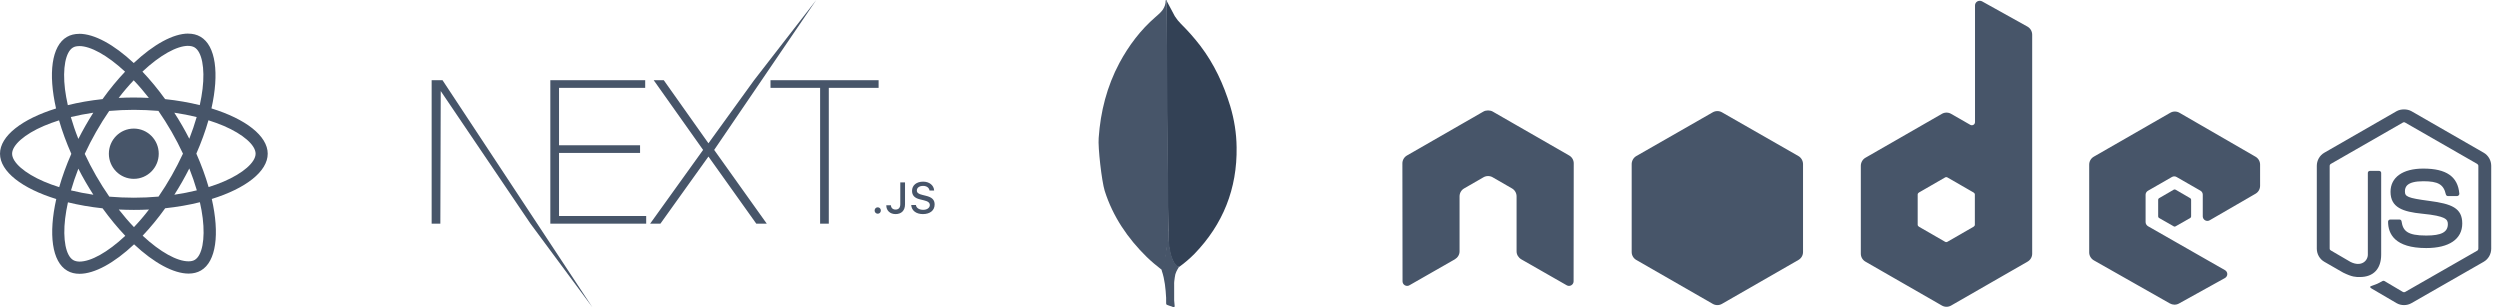 <svg width="244" height="30" viewBox="0 0 244 30" fill="none" xmlns="http://www.w3.org/2000/svg">
<g clip-path="url(#clip0_120_94)">
<path d="M234.631 10.678C234.373 10.678 234.121 10.731 233.899 10.857L226.853 14.906C226.397 15.167 226.12 15.661 226.12 16.186V24.269C226.12 24.794 226.397 25.287 226.853 25.549L228.693 26.607C229.587 27.045 229.916 27.038 230.323 27.038C231.647 27.038 232.403 26.239 232.403 24.85V16.871C232.403 16.758 232.304 16.677 232.193 16.677H231.311C231.198 16.677 231.101 16.758 231.101 16.871V24.85C231.101 25.465 230.457 26.085 229.411 25.564L227.496 24.448C227.428 24.411 227.376 24.347 227.376 24.269V16.186C227.376 16.109 227.428 16.031 227.496 15.992L234.527 11.959C234.559 11.94 234.595 11.93 234.632 11.93C234.668 11.93 234.704 11.94 234.736 11.959L241.767 15.993C241.834 16.033 241.887 16.107 241.887 16.186V24.27C241.887 24.347 241.848 24.426 241.782 24.463L234.736 28.497C234.676 28.533 234.593 28.533 234.527 28.497L232.717 27.425C232.689 27.41 232.658 27.403 232.627 27.403C232.596 27.403 232.565 27.41 232.537 27.425C232.038 27.707 231.944 27.74 231.475 27.902C231.36 27.942 231.184 28.004 231.535 28.2L233.899 29.584C234.121 29.712 234.374 29.779 234.632 29.777C234.889 29.779 235.142 29.712 235.365 29.584L242.41 25.55C242.866 25.286 243.143 24.794 243.143 24.27V16.186C243.143 15.661 242.866 15.168 242.41 14.906L235.365 10.857C235.144 10.732 234.89 10.678 234.632 10.678L234.631 10.678Z" fill="#475569"/>
<path d="M236.516 16.454C234.51 16.454 233.315 17.304 233.315 18.717C233.315 20.25 234.501 20.671 236.427 20.86C238.73 21.085 238.91 21.422 238.91 21.873C238.91 22.655 238.283 22.989 236.801 22.989C234.938 22.989 234.529 22.526 234.392 21.605C234.376 21.506 234.299 21.426 234.198 21.426H233.285C233.173 21.426 233.076 21.522 233.076 21.635C233.076 22.814 233.721 24.21 236.801 24.21C239.03 24.21 240.316 23.339 240.316 21.813C240.316 20.301 239.277 19.895 237.115 19.61C234.93 19.322 234.721 19.181 234.721 18.672C234.721 18.252 234.898 17.689 236.516 17.689C237.962 17.689 238.496 18 238.715 18.97C238.735 19.061 238.815 19.134 238.91 19.134H239.823C239.879 19.134 239.933 19.099 239.972 19.059C240.01 19.016 240.037 18.968 240.032 18.91C239.891 17.24 238.771 16.454 236.516 16.454Z" fill="#475569"/>
<path d="M193.21 0.079C193.131 0.079 193.053 0.1 192.985 0.139C192.917 0.178 192.861 0.235 192.821 0.303C192.782 0.37 192.761 0.447 192.761 0.526V11.914C192.761 12.025 192.709 12.126 192.611 12.182C192.564 12.209 192.509 12.224 192.454 12.224C192.399 12.224 192.345 12.209 192.297 12.182L190.427 11.11C190.291 11.031 190.136 10.99 189.978 10.99C189.821 10.99 189.666 11.031 189.53 11.11L182.065 15.397C181.786 15.557 181.616 15.865 181.616 16.186V24.761C181.616 25.081 181.786 25.374 182.065 25.535L189.53 29.822C189.666 29.901 189.821 29.942 189.978 29.942C190.136 29.942 190.291 29.901 190.427 29.822L197.892 25.535C198.028 25.456 198.142 25.343 198.221 25.208C198.3 25.072 198.341 24.918 198.341 24.761V3.384C198.34 3.223 198.297 3.066 198.216 2.927C198.134 2.788 198.018 2.674 197.877 2.595L193.434 0.124C193.364 0.085 193.287 0.078 193.21 0.079ZM145.19 10.782C145.048 10.788 144.914 10.813 144.787 10.886L137.322 15.174C137.185 15.252 137.072 15.365 136.993 15.501C136.914 15.637 136.873 15.791 136.873 15.948L136.888 27.455C136.888 27.615 136.971 27.764 137.112 27.842C137.18 27.883 137.258 27.904 137.337 27.904C137.416 27.904 137.494 27.883 137.561 27.842L141.989 25.311C142.27 25.146 142.453 24.857 142.453 24.537V19.163C142.453 18.843 142.622 18.549 142.902 18.389L144.786 17.303C144.923 17.224 145.078 17.183 145.235 17.183C145.389 17.183 145.547 17.222 145.684 17.303L147.569 18.389C147.706 18.467 147.819 18.58 147.898 18.716C147.977 18.852 148.018 19.006 148.018 19.163V24.537C148.018 24.857 148.203 25.147 148.481 25.311L152.909 27.842C152.977 27.883 153.055 27.904 153.134 27.904C153.213 27.904 153.29 27.883 153.358 27.842C153.426 27.803 153.483 27.746 153.523 27.678C153.562 27.61 153.583 27.533 153.583 27.455L153.597 15.948C153.598 15.791 153.557 15.636 153.478 15.5C153.399 15.364 153.286 15.252 153.149 15.174L145.684 10.886C145.558 10.813 145.424 10.788 145.28 10.782H145.19ZM212.268 10.886C212.112 10.886 211.959 10.926 211.819 11.006L204.354 15.293C204.218 15.371 204.104 15.484 204.025 15.62C203.946 15.756 203.905 15.91 203.905 16.067V24.641C203.905 24.964 204.088 25.256 204.369 25.416L211.774 29.613C212.047 29.769 212.381 29.78 212.657 29.628L217.144 27.142C217.287 27.064 217.383 26.917 217.384 26.755C217.384 26.677 217.364 26.599 217.325 26.531C217.285 26.463 217.228 26.407 217.159 26.368L209.65 22.081C209.509 22.001 209.41 21.839 209.41 21.679V19C209.41 18.839 209.51 18.692 209.65 18.612L211.983 17.273C212.052 17.233 212.129 17.213 212.208 17.213C212.287 17.213 212.364 17.233 212.432 17.273L214.766 18.612C214.834 18.651 214.891 18.708 214.93 18.776C214.97 18.844 214.99 18.921 214.99 18.999V21.113C214.99 21.192 215.011 21.269 215.05 21.337C215.089 21.405 215.146 21.461 215.214 21.5C215.354 21.581 215.524 21.581 215.663 21.5L220.136 18.91C220.273 18.832 220.386 18.719 220.465 18.583C220.543 18.447 220.585 18.293 220.585 18.136V16.067C220.585 15.748 220.415 15.454 220.136 15.293L212.716 11.006C212.58 10.927 212.425 10.886 212.268 10.886ZM189.948 17.288C189.987 17.288 190.033 17.297 190.068 17.317L192.626 18.791C192.696 18.831 192.746 18.905 192.746 18.984V21.932C192.746 22.012 192.696 22.086 192.626 22.125L190.068 23.599C190.034 23.619 189.995 23.629 189.956 23.629C189.917 23.629 189.878 23.619 189.844 23.599L187.286 22.125C187.216 22.085 187.166 22.012 187.166 21.932V18.984C187.166 18.905 187.216 18.831 187.286 18.791L189.844 17.317C189.875 17.298 189.911 17.288 189.948 17.288L189.948 17.288Z" fill="#475569"/>
<path d="M167.614 10.842C167.459 10.842 167.305 10.881 167.166 10.961L159.701 15.233C159.422 15.393 159.252 15.702 159.252 16.022V24.597C159.252 24.917 159.422 25.21 159.701 25.371L167.166 29.658C167.302 29.737 167.457 29.778 167.614 29.778C167.772 29.778 167.927 29.737 168.063 29.658L175.528 25.371C175.664 25.293 175.778 25.18 175.857 25.044C175.935 24.908 175.977 24.754 175.976 24.597V16.022C175.976 15.702 175.807 15.393 175.528 15.233L168.063 10.961C167.927 10.883 167.772 10.841 167.614 10.842ZM212.253 18.493C212.223 18.493 212.19 18.493 212.163 18.508L210.727 19.342C210.7 19.357 210.678 19.378 210.662 19.404C210.646 19.431 210.638 19.46 210.637 19.491V21.128C210.637 21.19 210.673 21.246 210.727 21.277L212.163 22.096C212.217 22.127 212.274 22.127 212.327 22.096L213.763 21.277C213.79 21.262 213.812 21.241 213.828 21.215C213.844 21.188 213.853 21.159 213.853 21.128V19.491C213.853 19.46 213.844 19.43 213.828 19.404C213.812 19.378 213.79 19.357 213.763 19.342L212.327 18.508C212.301 18.493 212.282 18.493 212.253 18.493Z" fill="#475569"/>
</g>
<path d="M113.864 0.082L114.664 1.586C114.844 1.863 115.039 2.109 115.269 2.337C115.942 3.002 116.57 3.712 117.147 4.462C118.504 6.243 119.419 8.221 120.072 10.36C120.464 11.667 120.677 13.007 120.693 14.363C120.758 18.415 119.369 21.895 116.568 24.787C116.112 25.246 115.62 25.666 115.096 26.045C114.819 26.045 114.688 25.832 114.573 25.636C114.365 25.273 114.226 24.874 114.164 24.46C114.066 23.97 114.001 23.479 114.033 22.973V22.744C114.011 22.695 113.766 0.197 113.864 0.082Z" fill="#334155"/>
<path d="M113.864 0.032C113.831 -0.033 113.798 0.016 113.765 0.048C113.781 0.376 113.667 0.669 113.488 0.948C113.291 1.226 113.03 1.438 112.769 1.667C111.316 2.925 110.172 4.445 109.256 6.144C108.037 8.432 107.409 10.883 107.231 13.464C107.15 14.395 107.526 17.679 107.819 18.627C108.62 21.143 110.058 23.251 111.92 25.081C112.378 25.522 112.867 25.931 113.373 26.323C113.521 26.323 113.536 26.192 113.57 26.095C113.635 25.886 113.684 25.673 113.717 25.457L114.045 23.007L113.864 0.032Z" fill="#475569"/>
<path d="M114.664 27.041C114.697 26.666 114.877 26.354 115.073 26.044C114.876 25.962 114.73 25.8 114.615 25.619C114.517 25.448 114.435 25.268 114.372 25.08C114.143 24.394 114.094 23.674 114.029 22.973V22.548C113.947 22.614 113.93 23.169 113.93 23.251C113.882 23.993 113.784 24.73 113.636 25.457C113.587 25.752 113.554 26.045 113.373 26.306C113.373 26.339 113.373 26.372 113.389 26.421C113.684 27.287 113.764 28.169 113.814 29.068V29.396C113.814 29.788 113.798 29.706 114.123 29.837C114.254 29.886 114.401 29.902 114.532 30C114.63 30 114.646 29.918 114.646 29.853L114.598 29.314V27.81C114.582 27.548 114.63 27.287 114.663 27.041L114.664 27.041Z" fill="#475569"/>
<g clip-path="url(#clip1_120_94)">
<path d="M26.129 15.003C26.129 13.259 23.961 11.606 20.638 10.581C21.405 7.168 21.064 4.452 19.562 3.583C19.216 3.379 18.811 3.282 18.369 3.282V4.479C18.614 4.479 18.811 4.527 18.976 4.619C19.701 5.037 20.015 6.631 19.77 8.681C19.711 9.185 19.615 9.717 19.498 10.259C18.454 10.001 17.315 9.803 16.116 9.674C15.397 8.681 14.652 7.779 13.901 6.991C15.637 5.364 17.267 4.474 18.375 4.474V3.277C16.91 3.277 14.992 4.329 13.054 6.153C11.115 4.339 9.198 3.298 7.733 3.298V4.495C8.836 4.495 10.471 5.381 12.207 6.996C11.461 7.785 10.716 8.681 10.007 9.674C8.804 9.803 7.664 10.001 6.62 10.264C6.498 9.727 6.407 9.207 6.343 8.708C6.093 6.658 6.402 5.064 7.121 4.64C7.281 4.543 7.488 4.5 7.733 4.5V3.304C7.286 3.304 6.881 3.4 6.53 3.604C5.033 4.474 4.697 7.184 5.47 10.586C2.157 11.616 0 13.264 0 15.003C0 16.747 2.168 18.4 5.491 19.425C4.724 22.838 5.065 25.553 6.567 26.423C6.913 26.627 7.318 26.723 7.765 26.723C9.23 26.723 11.147 25.671 13.086 23.847C15.024 25.66 16.942 26.702 18.406 26.702C18.854 26.702 19.259 26.605 19.61 26.401C21.107 25.532 21.442 22.822 20.67 19.419C23.972 18.394 26.129 16.741 26.129 15.003ZM19.195 11.423C18.998 12.116 18.753 12.829 18.476 13.543C18.257 13.114 18.028 12.684 17.778 12.255C17.533 11.826 17.272 11.407 17.011 10.999C17.767 11.112 18.497 11.252 19.195 11.423ZM16.755 17.139C16.34 17.863 15.914 18.55 15.472 19.189C14.678 19.258 13.874 19.296 13.065 19.296C12.26 19.296 11.456 19.258 10.668 19.194C10.226 18.555 9.794 17.874 9.379 17.155C8.974 16.452 8.607 15.738 8.271 15.019C8.601 14.3 8.974 13.581 9.374 12.878C9.789 12.153 10.215 11.466 10.657 10.828C11.451 10.758 12.255 10.72 13.065 10.72C13.869 10.72 14.673 10.758 15.461 10.822C15.903 11.461 16.335 12.142 16.75 12.861C17.155 13.565 17.522 14.278 17.858 14.997C17.522 15.716 17.155 16.436 16.755 17.139ZM18.476 16.441C18.763 17.16 19.008 17.879 19.211 18.577C18.513 18.748 17.778 18.893 17.016 19.006C17.277 18.593 17.538 18.169 17.783 17.734C18.028 17.305 18.257 16.87 18.476 16.441ZM13.075 22.167C12.58 21.652 12.085 21.078 11.595 20.45C12.074 20.471 12.564 20.487 13.059 20.487C13.56 20.487 14.055 20.477 14.54 20.45C14.06 21.078 13.565 21.652 13.075 22.167ZM9.113 19.006C8.356 18.893 7.627 18.754 6.929 18.582C7.126 17.89 7.371 17.176 7.648 16.462C7.866 16.892 8.095 17.321 8.346 17.75C8.596 18.18 8.852 18.598 9.113 19.006ZM13.049 7.838C13.544 8.354 14.039 8.928 14.529 9.556C14.05 9.534 13.56 9.518 13.065 9.518C12.564 9.518 12.069 9.529 11.584 9.556C12.063 8.928 12.559 8.354 13.049 7.838ZM9.107 10.999C8.846 11.412 8.585 11.836 8.34 12.271C8.095 12.7 7.866 13.13 7.648 13.559C7.36 12.84 7.115 12.121 6.913 11.423C7.611 11.257 8.346 11.112 9.107 10.999ZM4.287 17.718C2.402 16.908 1.182 15.845 1.182 15.003C1.182 14.16 2.402 13.092 4.287 12.287C4.745 12.089 5.246 11.912 5.763 11.745C6.066 12.797 6.466 13.892 6.961 15.013C6.471 16.13 6.077 17.219 5.779 18.265C5.251 18.099 4.751 17.917 4.287 17.718ZM7.153 25.387C6.428 24.968 6.114 23.374 6.359 21.324C6.418 20.82 6.514 20.289 6.631 19.747C7.675 20.004 8.814 20.203 10.013 20.332C10.732 21.324 11.477 22.226 12.228 23.015C10.492 24.641 8.862 25.532 7.755 25.532C7.515 25.526 7.313 25.478 7.153 25.387ZM19.786 21.298C20.036 23.348 19.727 24.941 19.008 25.365C18.849 25.462 18.641 25.505 18.396 25.505C17.293 25.505 15.658 24.619 13.922 23.004C14.668 22.215 15.413 21.319 16.122 20.326C17.325 20.197 18.465 19.999 19.509 19.736C19.631 20.278 19.727 20.799 19.786 21.298ZM21.836 17.718C21.378 17.917 20.878 18.094 20.361 18.26C20.058 17.208 19.658 16.113 19.163 14.992C19.653 13.876 20.047 12.786 20.345 11.74C20.872 11.906 21.373 12.089 21.842 12.287C23.727 13.098 24.947 14.16 24.947 15.003C24.941 15.845 23.722 16.913 21.836 17.718Z" fill="#475569"/>
<path d="M13.059 17.455C14.403 17.455 15.493 16.357 15.493 15.003C15.493 13.648 14.403 12.55 13.059 12.55C11.715 12.55 10.625 13.648 10.625 15.003C10.625 16.357 11.715 17.455 13.059 17.455Z" fill="#475569"/>
</g>
<g clip-path="url(#clip2_120_94)">
<path d="M53.712 7.828H62.971V8.573H54.561V14.181H62.47V14.926H54.561V21.083H63.068V21.828H53.712V7.828ZM63.801 7.828H64.785L69.144 13.985L73.6 7.828L79.661 0.008L69.703 14.632L74.835 21.828H73.812L69.144 15.279L64.457 21.828H63.454L68.623 14.632L63.801 7.828ZM75.201 8.573V7.828H85.752V8.573H80.891V21.828H80.043V8.573H75.201ZM42.129 7.828H43.19L57.819 29.992L51.774 21.828L43.016 8.887L42.978 21.828H42.129V7.828ZM85.667 20.858C85.493 20.858 85.363 20.722 85.363 20.546C85.363 20.37 85.493 20.234 85.667 20.234C85.842 20.234 85.97 20.37 85.97 20.546C85.97 20.722 85.842 20.858 85.667 20.858ZM86.501 20.037H86.955C86.961 20.286 87.141 20.454 87.405 20.454C87.7 20.454 87.868 20.274 87.868 19.937V17.802H88.33V19.939C88.33 20.546 87.983 20.895 87.409 20.895C86.87 20.895 86.501 20.556 86.501 20.037V20.037ZM88.935 20.01H89.393C89.432 20.297 89.709 20.479 90.107 20.479C90.479 20.479 90.751 20.284 90.751 20.016C90.751 19.786 90.578 19.648 90.184 19.554L89.8 19.46C89.261 19.332 89.015 19.068 89.015 18.625C89.015 18.087 89.449 17.729 90.099 17.729C90.704 17.729 91.146 18.087 91.172 18.596H90.722C90.679 18.317 90.44 18.143 90.093 18.143C89.728 18.143 89.484 18.321 89.484 18.593C89.484 18.809 89.641 18.932 90.029 19.024L90.357 19.106C90.968 19.25 91.22 19.502 91.22 19.956C91.22 20.533 90.778 20.895 90.072 20.895C89.412 20.895 88.968 20.55 88.935 20.01V20.01Z" fill="#475569"/>
</g>
<defs>
<clipPath id="clip0_120_94">
<rect width="106.452" height="30" fill="white" transform="translate(136.695)"/>
</clipPath>
<clipPath id="clip1_120_94">
<rect width="26.129" height="30" fill="white"/>
</clipPath>
<clipPath id="clip2_120_94">
<rect width="49.091" height="30" fill="white" transform="translate(42.129)"/>
</clipPath>
</defs>
</svg>
